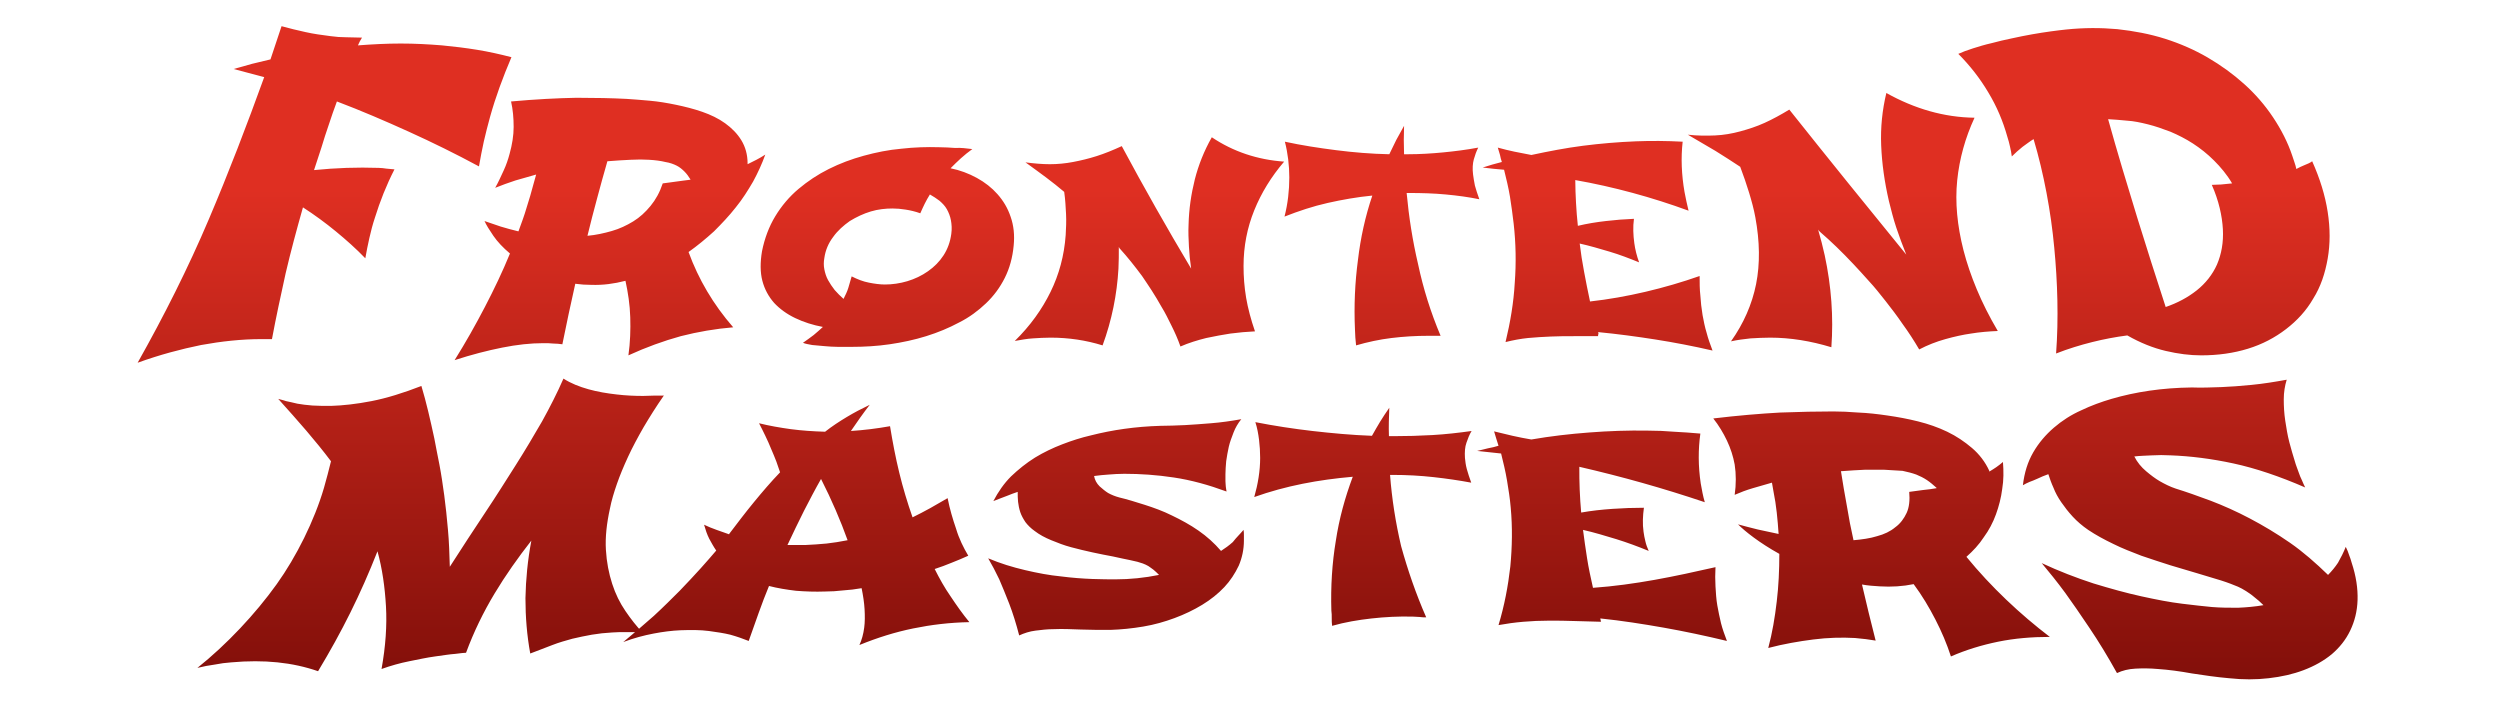 <svg xmlns="http://www.w3.org/2000/svg" viewBox="0 0 677.5 192.1" enable-background="new 0 0 677.5 192.1">
  <title>Frontend Masters Logo</title>
    <defs>
      <linearGradient id="fmg">
          <stop offset="0%"  stop-color="#df2f22"/>
          <stop offset="25%"  stop-color="#df2f22"/>
          <stop offset="100%" stop-color="#820f0a"/>
      </linearGradient>
      <linearGradient id="fmg_vertical" x1="0" x2="0" y1="0" y2="1"
  xmlns:xlink="http://www.w3.org/1999/xlink" xlink:href="#fmg"/>
      <filter id="dropshadow" height="130%">
        <feGaussianBlur in="SourceAlpha" stdDeviation="2"/>
        <feOffset dx="2" dy="2" result="offsetblur"/>
        <feComponentTransfer xmlns="http://www.w3.org/2000/svg">
          <feFuncA type="linear" slope="0.2"/>
        </feComponentTransfer>
        <feMerge>
          <feMergeNode/>
          <feMergeNode in="SourceGraphic"/>
        </feMerge>
      </filter>
    </defs>
    <path fill="url(#fmg_vertical)" style="filter:url(#dropshadow)" d="M68.9 89.9c-5.5 0-10.9.6-16.4 1.6-5.4 1.1-11.1 2.6-17.2 4.8 7.1-12.6 13.7-25.7 19.3-38.9 5.4-12.7 10.3-25.5 15-38.5l-8.3-2.2c1.7-.5 3.4-.9 5-1.4 1.6-.4 3.3-.8 5-1.2l1.5-4.5 1.5-4.5c2.1.6 4.3 1.1 6.5 1.6s4.5.8 6.8 1.1c1.4.2 2.8.3 4.2.3 1.4 0 2.8.1 4.3.1-.5.8-.7 1.2-1.1 2.1 4-.3 7.8-.5 11.6-.5s7.5.2 11.2.5c3.2.3 6.4.7 9.5 1.2 3.1.5 6.2 1.2 9.3 2-2.3 5.4-4.3 10.8-5.8 16.2-.6 2.2-1.2 4.5-1.7 6.7s-.9 4.5-1.3 6.7c-6.3-3.4-12.6-6.5-19-9.4-6.4-2.9-12.9-5.7-19.5-8.2-.8 2.1-1.5 4.2-2.2 6.3-.7 2.1-1.4 4.1-2 6.2-.8 2.5-1.2 3.7-2 6.1 3-.3 5.9-.5 8.8-.6 2.9-.1 5.8-.1 8.7 0 .7 0 1.4.1 2.1.2l2.2.2c-2.2 4.3-3.9 8.6-5.3 13.1-.6 1.8-1.1 3.7-1.5 5.5-.4 1.8-.8 3.7-1.1 5.5-2.5-2.6-5.2-5-8-7.3s-5.8-4.5-8.9-6.5c-1.7 6-3.3 11.9-4.7 17.9-1.3 5.9-2.6 11.9-3.7 17.8h-2.8zM196.7 86.7c-4.8.4-9.5 1.2-14.2 2.4-4.7 1.3-9.4 3-14.2 5.2.5-3.5.6-7 .5-10.3-.1-3.4-.6-6.7-1.3-9.9-3.1.8-6.1 1.2-9.2 1.1-1.5 0-3-.1-4.4-.3l-1.8 8.2-1.7 8.2c-.8-.1-1.6-.2-2.5-.2-.8-.1-1.7-.1-2.7-.1-3.4 0-7.1.4-11.1 1.2-4 .8-8.3 1.9-12.9 3.4 3-4.8 5.7-9.6 8.2-14.4 2.5-4.8 4.8-9.6 6.8-14.5-1.9-1.6-3.4-3.2-4.5-4.8-1.1-1.6-1.9-2.9-2.4-4 1.4.5 2.9 1 4.4 1.5 1.6.5 3.2.9 4.8 1.3.8-2.2 1.6-4.3 2.2-6.4.7-2.1 1.3-4.3 1.9-6.5l.7-2.5-5.6 1.6c-1.9.6-3.7 1.3-5.5 2 .9-1.6 1.6-3.2 2.3-4.7.7-1.5 1.2-3 1.6-4.5.7-2.5 1.1-5 1.1-7.3 0-2.4-.2-4.7-.7-6.9 6.6-.6 12.5-.9 17.7-1 5.1 0 9.7.1 13.6.3 1.8.1 3.9.3 6.3.5 2.3.2 4.7.6 7.1 1.1 2.4.5 4.8 1.1 7.1 1.9 2.3.8 4.4 1.8 6.2 3.1 1.8 1.3 3.3 2.8 4.4 4.6 1.1 1.8 1.7 3.9 1.7 6.3v.2l2.4-1.2c.8-.4 1.6-.9 2.4-1.4-.9 2.5-2 4.9-3.3 7.3-1.4 2.4-2.9 4.8-4.7 7-1.8 2.3-3.8 4.4-5.9 6.5-2.2 2-4.5 3.9-6.9 5.6 2.7 7.4 6.7 14.2 12.1 20.4zm-22.8-45.4c-1.5-.1-3.1-.1-5 0-1.8.1-4 .2-6.3.4-1 3.4-1.9 6.8-2.8 10.1-.9 3.4-1.8 6.7-2.6 10.1 2.3-.2 4.5-.7 6.6-1.3 2.1-.6 4-1.5 5.8-2.6 1.8-1.1 3.3-2.5 4.7-4.2 1.4-1.7 2.5-3.7 3.3-6.1 1.3-.2 2.5-.3 3.7-.5 1.2-.2 2.5-.3 3.8-.5v-.1c-.5-.8-1-1.5-1.6-2.1-.6-.6-1.3-1.2-2.1-1.6-.8-.4-1.8-.8-3.1-1-1.2-.3-2.7-.5-4.4-.6zM261.5 38.4c-1.1.8-2.1 1.6-3.1 2.5-1 .9-1.9 1.8-2.8 2.7 2.5.5 4.9 1.4 7.1 2.6 2.2 1.2 4.1 2.7 5.6 4.4 1.6 1.8 2.8 3.8 3.6 6.2.8 2.3 1.1 4.9.8 7.8-.3 3.2-1.1 6.1-2.4 8.7-1.3 2.6-3 4.9-5.1 6.9-2.1 2-4.5 3.8-7.3 5.2-2.8 1.5-5.7 2.7-8.9 3.7s-6.5 1.7-9.9 2.2c-3.4.5-6.9.7-10.3.7h-3.7c-1.3 0-2.5-.1-3.7-.2-1.2-.1-2.3-.2-3.3-.3-1-.2-1.8-.3-2.5-.6 1-.7 2-1.4 2.9-2.1.9-.7 1.7-1.5 2.5-2.2-2.7-.5-5.2-1.3-7.5-2.4-2.3-1.1-4.2-2.5-5.7-4.1-1.5-1.7-2.6-3.7-3.2-6-.6-2.3-.6-5-.1-8 .7-3.5 1.9-6.7 3.6-9.5 1.7-2.8 3.8-5.3 6.3-7.4 2.5-2.1 5.2-3.9 8.2-5.4s6.2-2.7 9.5-3.6c3.3-.9 6.7-1.6 10.2-1.9 3.5-.4 6.9-.5 10.2-.4 1.4 0 2.9.1 4.4.2 1.4-.1 3 .1 4.6.3zm-5.7 23c.2-1.4.1-2.6-.1-3.7s-.6-2.1-1.1-3c-.5-.9-1.2-1.6-2-2.3-.8-.6-1.7-1.2-2.6-1.7-.5.8-1 1.7-1.4 2.5-.4.8-.8 1.7-1.2 2.6-1.4-.5-2.7-.8-4-1-1.2-.2-2.4-.3-3.5-.3-1.9 0-3.9.2-5.9.8-2 .6-3.9 1.5-5.7 2.6-1.7 1.2-3.3 2.6-4.5 4.3-1.3 1.7-2.1 3.6-2.4 5.7-.2 1.1-.2 2.1 0 3.1s.5 2 1 2.9c.5.9 1.1 1.8 1.8 2.7.7.8 1.6 1.7 2.4 2.4.5-1 1-2 1.3-3 .3-1 .6-2 .9-3.1 1.6.8 3.1 1.4 4.7 1.7 1.5.3 3 .5 4.3.5 2 0 4.1-.3 6.1-.9 2-.6 3.9-1.5 5.6-2.7 1.7-1.2 3.1-2.6 4.2-4.3 1.1-1.7 1.8-3.6 2.1-5.8zM346 41.8c-3.5 4.1-6.2 8.5-8.1 13.2-1.9 4.7-2.9 9.7-2.9 15.1 0 2.8.2 5.6.7 8.6.5 2.9 1.3 5.9 2.4 9.1-2.2.1-4.4.3-6.7.6-2 .3-4.1.7-6.5 1.2-2.4.6-4.7 1.3-7 2.3-.7-2-1.5-3.8-2.4-5.6-.9-1.8-1.7-3.5-2.7-5.1-.9-1.6-1.8-3.1-2.7-4.5-.9-1.4-1.8-2.7-2.6-3.9-2-2.7-4-5.2-6-7.4l-.1-.1s-.1-.1-.1-.2l-.1-.2c0 2 0 4-.1 5.9-.4 7-1.8 14-4.3 20.8-4.5-1.4-9.2-2.1-14.1-2.1-1.6 0-3.2.1-4.8.2-1.6.1-3.2.4-4.9.7 4.2-4.1 7.4-8.6 9.7-13.3 2.3-4.7 3.7-9.8 4.1-15.4.1-1.8.2-3.7.1-5.7-.1-1.9-.2-3.9-.5-6-1.5-1.3-3.2-2.6-4.9-3.9-1.8-1.3-3.6-2.7-5.6-4.1 2.3.3 4.5.5 6.6.5 2.1 0 4.2-.2 6.3-.6 2.1-.4 4.2-.9 6.4-1.6 2.2-.7 4.4-1.6 6.8-2.7 6 11.2 12.3 22.3 18.8 33.2-.3-2-.5-4.1-.6-6-.1-2-.2-3.9-.1-5.9.1-4.2.7-8.3 1.7-12.3 1-3.9 2.5-7.7 4.6-11.4 5.8 3.9 12.4 6.1 19.6 6.6zM388.4 89h-3.2c-3.5 0-6.8.2-10.1.6-3.3.4-6.5 1.1-9.6 2l-.2-2.1-.1-2.1c-.3-6.6 0-12.9.8-18.9.7-6 2-11.9 3.9-17.5-4.1.4-8.1 1.1-12.1 2-4 .9-7.9 2.2-11.7 3.7.9-3.5 1.3-7.1 1.3-10.6 0-1.6-.1-3.3-.3-4.9-.2-1.6-.5-3.3-.9-4.8 4.6 1 9.2 1.7 13.9 2.3 4.7.6 9.5 1 14.4 1.1l1.9-3.9 2.1-3.8c-.1 2.6-.1 5.1 0 7.7h1.1c3.2 0 6.4-.2 9.5-.5 3.1-.3 6.3-.7 9.5-1.3-.5 1-.9 2.1-1.2 3.2-.3 1.1-.4 2.5-.2 4.1.1.9.3 1.9.5 3 .3 1.1.7 2.3 1.2 3.7-2.9-.6-5.9-1-9.1-1.3-3.2-.3-6.5-.4-10-.4h-.6c.6 6.5 1.6 12.9 3.1 19.3 1.4 6.6 3.4 13 6.1 19.4zM431.1 89.1h-6.5c-2.1 0-4.2 0-6.3.1-2.1.1-4.2.2-6.2.4s-4.1.6-6.1 1.1c1.3-5.4 2.2-10.7 2.5-16.1.4-5.3.3-10.7-.3-16-.3-2.4-.6-4.9-1-7.3-.4-2.4-1-4.9-1.6-7.3-2.3-.2-3.5-.3-5.8-.6l2.6-.8 2.6-.7c-.2-.6-.4-1.3-.5-1.9-.2-.6-.4-1.3-.6-2 1.5.4 3 .8 4.5 1.1 1.5.3 3 .6 4.6.9 4.7-1 9.3-1.9 14-2.5 4.7-.6 9.4-1 14.3-1.2 2.1-.1 4.2-.1 6.3-.1 2.1 0 4.2.1 6.4.2-.5 4.4-.3 9 .5 13.6.3 1.7.7 3.4 1.1 5.1-9.8-3.6-20.4-6.5-30.7-8.3 0 2.1.1 4.1.2 6.2.1 2.1.3 4.2.5 6.2 2.5-.6 5-1 7.6-1.3 2.5-.3 5.1-.5 7.6-.6-.3 2.2-.2 4.4.1 6.6.1.9.3 1.7.5 2.6.2.9.5 1.7.8 2.6-2.7-1.1-5.3-2.1-8-2.9-2.7-.8-5.4-1.6-8.1-2.2.3 2.5.7 5.1 1.2 7.7.5 2.6 1 5.3 1.6 8 9.9-1.1 20.3-3.6 29.7-6.9 0 1.8 0 3.6.2 5.3.1 1.7.3 3.5.6 5.3.3 1.6.6 3.2 1.1 4.8.4 1.6 1 3.2 1.6 4.8-5.2-1.2-10.4-2.2-15.5-3-5.1-.8-10.3-1.5-15.5-2 0 .1.1.3.1.5-.2.3-.1.5-.1.6zM533.1 29.9c-2.5 5.4-4.1 11.1-4.7 17-.6 5.9 0 12.2 1.7 18.9.9 3.5 2.1 7 3.6 10.6 1.5 3.6 3.4 7.4 5.7 11.3-2.4.1-4.9.3-7.3.7-2.1.3-4.4.8-6.9 1.5s-4.8 1.6-7.1 2.8c-1.4-2.4-2.9-4.7-4.5-6.9-1.5-2.2-3.1-4.3-4.6-6.2-1.5-1.9-3-3.8-4.5-5.4-1.5-1.7-2.9-3.2-4.2-4.6-3.1-3.3-6.1-6.2-9-8.7l-.2-.2-.2-.2-.2-.3c.7 2.4 1.3 4.7 1.8 7 1.8 8.4 2.4 16.7 1.8 24.9-5.6-1.7-11.1-2.6-16.6-2.6-1.8 0-3.5.1-5.3.2-1.8.2-3.5.4-5.3.8 3.4-4.8 5.7-10 6.8-15.5s1-11.6-.2-18.1c-.4-2.2-1-4.4-1.7-6.7s-1.5-4.6-2.4-7c-2.1-1.4-4.3-2.8-6.7-4.3-2.4-1.4-4.9-2.9-7.5-4.4 2.6.3 5.1.3 7.4.2 2.3-.1 4.6-.5 6.8-1.1 2.2-.6 4.4-1.3 6.6-2.3 2.2-1 4.4-2.2 6.7-3.6 10.5 13.2 21.1 26.3 31.7 39.3-1-2.5-1.9-4.9-2.7-7.3-.8-2.4-1.4-4.8-2-7.2-1.2-5.2-1.9-10.2-2.1-15.1-.2-4.9.3-9.6 1.4-14.2 7.7 4.3 15.7 6.6 23.9 6.7zM624.6 41.7c2.1 4.7 3.5 9.2 4.2 13.7.7 4.5.7 8.7 0 12.7s-1.9 7.6-3.9 10.8c-1.9 3.3-4.4 6-7.4 8.3-3 2.3-6.4 4.1-10.3 5.3-3.9 1.2-8.1 1.8-12.7 1.8-3 0-6.2-.4-9.6-1.2-3.4-.8-6.9-2.2-10.4-4.2-3.1.4-6.3 1-9.5 1.8s-6.5 1.8-9.8 3.1c.7-9.4.4-19.4-.5-28.7-.9-9.7-2.8-20-5.6-29.4-1 .6-2 1.4-3 2.1-1 .8-2 1.7-2.9 2.6-.1-.9-.3-1.8-.5-2.7-.2-.9-.4-1.7-.7-2.6-1.2-4.3-2.9-8.3-5.2-12.1-2.2-3.7-4.9-7.2-8.1-10.4 1.1-.5 2.4-1 4-1.5s3.2-1 5-1.4c1.8-.5 3.6-.9 5.5-1.3s3.7-.8 5.5-1.1c1.8-.3 3.5-.6 5.1-.8 1.6-.2 3-.4 4.1-.5 4.8-.5 9.4-.5 13.9-.1 4.5.5 8.8 1.3 12.9 2.6s8 3 11.6 5.1c3.6 2.1 6.9 4.5 9.9 7.2s5.6 5.7 7.8 9 4 6.8 5.2 10.4l.6 1.8c.2.6.4 1.2.5 1.8.7-.4 1.4-.7 2.1-1 1-.4 1.7-.7 2.2-1.1zm-21.7 6c-1.4-2.4-3.1-4.4-4.9-6.2-1.8-1.8-3.7-3.3-5.7-4.6-2-1.3-4-2.3-6.1-3.2-2.1-.8-4.1-1.5-6.1-2s-3.9-.9-5.7-1c-1.8-.2-3.5-.3-5.1-.4 2.5 9 5.2 17.9 7.9 26.7 2.5 8.1 5.1 16.2 7.7 24.2 3.2-1.1 6-2.6 8.4-4.5 2.4-1.9 4.3-4.3 5.5-7 1.2-2.8 1.8-6 1.6-9.6s-1.1-7.7-3-12c.8 0 1.6-.1 2.5-.1 1.1-.1 2.1-.2 3-.3zM177.9 105.2c-2.1 3-3.9 5.9-5.5 8.6-1.6 2.8-3 5.4-4.2 8-1.2 2.6-2.2 5-3 7.3-.8 2.3-1.5 4.6-1.9 6.7-.9 4.1-1.3 7.8-1.1 11.2.2 3.4.8 6.4 1.7 9.2.9 2.8 2.1 5.2 3.6 7.4s3 4.1 4.6 5.8c-1.5-.1-2.9-.1-4.3-.1s-2.7 0-3.9.1c-1.9.1-3.7.3-5.5.6-1.8.3-3.5.7-5.3 1.1-1.8.5-3.6 1-5.4 1.7-1.9.7-3.8 1.5-6 2.3-.9-4.9-1.3-9.9-1.3-15 .1-5.1.6-10.3 1.6-15.6-3.6 4.6-7 9.4-10 14.4s-5.6 10.3-7.7 16c-.4 0-1.4.1-2.9.3-1.5.1-3.3.4-5.5.7-2.2.3-4.5.8-7 1.3s-5 1.2-7.5 2.1c1.1-6.1 1.5-11.8 1.2-17-.3-5.2-1-10.2-2.3-14.9-4.6 11.7-9.6 21.7-16.1 32.5-6.9-2.4-14.6-3.2-23.5-2.4-1.5.1-3 .3-4.5.6-1.5.2-3.1.5-4.7.9 7.9-6.3 15.7-14.6 21.5-22.7 5.3-7.4 10.2-17.2 12.8-26.1.7-2.4 1.3-4.8 1.9-7.2-2.1-2.8-4.4-5.6-6.7-8.3-2.4-2.8-4.9-5.6-7.6-8.6.6.2 1.3.3 2.1.6.9.2 1.9.4 3.1.7 1.2.2 2.6.4 4.1.5 1.5.1 3.2.1 5 .1 3.2-.1 6.9-.5 11-1.3s8.6-2.2 13.5-4.1c1.3 4.3 2.4 9.1 3.5 14.2.4 2.2.9 4.6 1.4 7.2.5 2.6.9 5.4 1.3 8.3.4 2.9.7 6 1 9.3.3 3.2.4 6.6.5 10 3.4-5.3 6.6-10.2 9.6-14.7s5.7-8.8 8.3-12.9c2.6-4.1 4.9-8 7.1-11.8 2.1-3.8 4.1-7.7 5.8-11.6 2 1.3 4.3 2.2 6.8 2.9 2.5.7 5 1.1 7.6 1.4 2.5.3 4.9.4 7.2.4 2.1-.1 4-.1 5.6-.1zM260.4 148.6c-1.5.7-3 1.3-4.5 1.9-1.5.6-3 1.2-4.6 1.7 1.3 2.6 2.7 5.1 4.3 7.4 1.6 2.4 3.2 4.7 5.1 7-5.3.1-10.3.7-15.2 1.7-4.9 1-9.7 2.5-14.6 4.5.3-.7.6-1.4.8-2.2.2-.8.4-1.6.5-2.5.2-1.5.2-3.2.1-5-.1-1.8-.4-3.7-.8-5.7-1.7.3-3.4.5-5 .6-1.7.2-3.3.3-4.9.3-2.7.1-5.4 0-7.9-.2-2.5-.3-5-.7-7.3-1.3-1 2.4-1.9 4.8-2.8 7.3-.9 2.5-1.8 5-2.7 7.6-1.5-.6-3.2-1.2-5-1.7-1.6-.4-3.6-.7-5.8-1-2.3-.3-4.8-.3-7.7-.2-2.3.1-4.7.4-7.3.9-2.6.5-5.3 1.2-8.2 2.3 2.9-2.4 5.7-4.8 8.3-7.1 2.6-2.4 4.9-4.7 7-6.8 2.1-2.2 4-4.2 5.7-6.1 1.7-1.9 3.1-3.5 4.2-4.8-.7-1-1.3-2.1-1.9-3.2-.6-1.2-1-2.4-1.4-3.8 1.1.5 2.2 1 3.4 1.4l3.4 1.2v-.1c2.2-2.9 4.4-5.8 6.7-8.6s4.6-5.5 7.1-8.1c-.3-.9-.6-1.8-1-2.9-.4-1.1-.9-2.2-1.4-3.4-.5-1.2-1-2.4-1.6-3.6-.6-1.2-1.1-2.3-1.7-3.4 2.8.7 5.7 1.2 8.6 1.6 3 .4 6.1.6 9.3.7 1.9-1.5 3.9-2.8 5.9-4 2-1.2 4.1-2.3 6.2-3.3-.9 1.1-1.7 2.3-2.6 3.5l-2.5 3.6c1.8-.1 3.5-.3 5.3-.5 1.8-.2 3.5-.5 5.3-.8.7 4.3 1.5 8.5 2.5 12.6s2.2 8.1 3.6 12.1c1.6-.8 3.2-1.6 4.8-2.5l4.7-2.7c.6 3 1.4 5.7 2.3 8.3.8 2.7 2 5.1 3.3 7.3zm-32.7-4.2c-1.9-5.3-4.3-10.9-7.2-16.6-1.6 2.8-3.1 5.7-4.6 8.6-1.5 3-3 6.1-4.5 9.3h4.8c1.9-.1 3.9-.2 5.8-.4 1.8-.2 3.7-.5 5.7-.9zM335 141.6c.1.5.1 1 .1 1.5v1.4c0 2.4-.5 4.7-1.4 6.8-1 2.1-2.3 4.1-3.9 5.8-1.7 1.8-3.7 3.4-6 4.8s-4.8 2.6-7.5 3.6-5.5 1.8-8.5 2.3c-3 .5-5.9.8-8.9.9-2.8 0-5.4 0-8-.1-2.6-.1-5-.2-7.3-.1-1.8 0-3.4.2-5 .4s-3.1.7-4.4 1.3c-.8-3.1-1.7-6-2.7-8.6-1-2.6-1.9-4.7-2.7-6.6-1-2.1-2-4-3-5.7 3.3 1.4 6.6 2.4 10 3.2 3.4.8 6.6 1.4 9.7 1.7 3.1.4 5.9.6 8.5.7 2.6.1 4.7.1 6.4.1 1.9 0 3.8-.1 5.8-.3 2-.2 3.9-.5 5.9-.9-.5-.5-1-1-1.5-1.4-.5-.4-1-.7-1.4-1-.5-.3-1-.5-1.5-.7-.8-.3-1.9-.6-3.4-.9-1.4-.3-3-.6-4.7-1-1.7-.3-3.6-.7-5.5-1.1-1.9-.4-3.9-.9-5.8-1.4-1.9-.5-3.7-1.2-5.4-1.9-1.7-.7-3.2-1.5-4.5-2.5-1-.7-1.9-1.6-2.5-2.4-.6-.9-1.1-1.8-1.4-2.7-.3-.9-.5-1.9-.6-2.8-.1-.9-.1-1.8-.1-2.7-1 .3-1.9.7-2.7 1-.8.3-1.5.6-2.1.8l-1.8.7c1.3-2.5 2.9-4.8 4.8-6.7 2-1.9 4.1-3.6 6.5-5.1 2.3-1.4 4.8-2.6 7.4-3.6 2.6-1 5.1-1.8 7.7-2.4 5.9-1.5 12.1-2.4 18.9-2.6 2.1 0 4.3-.1 6.7-.2 2-.1 4.4-.3 7-.5 2.6-.2 5.4-.6 8.2-1.1-.9 1.1-1.6 2.3-2.1 3.6-.5 1.3-1 2.6-1.3 3.9-.3 1.3-.5 2.6-.7 3.9-.1 1.3-.2 2.4-.2 3.5v1.9c0 .6.1 1.1.1 1.5.1.5.1.9.2 1.3-4.9-1.8-9.6-3.1-14.3-3.8-4.6-.7-9.1-1-13.4-1-1.5 0-2.9.1-4.2.2-1.3.1-2.7.2-4 .4.2 1.1.7 2 1.5 2.8.8.7 1.5 1.3 2.3 1.8.9.5 1.9.9 3 1.2 2.1.5 4.4 1.2 6.9 2s5 1.7 7.4 2.9c2.5 1.2 4.9 2.5 7.2 4.1 2.3 1.6 4.3 3.4 6.1 5.5 1.1-.7 2.2-1.5 3.2-2.4 1-1.3 2-2.2 2.9-3.3zM384.5 165.3c-.6 0-1.2 0-1.8-.1l-1.8-.1c-3.9-.1-7.6.1-11.2.5-3.6.4-7.2 1-10.7 2-.1-.7-.1-1.4-.1-2.1 0-.7 0-1.4-.1-2-.2-6.6.2-12.9 1.2-18.9.9-6 2.5-11.8 4.6-17.4-4.6.4-9.1 1-13.6 1.9s-8.9 2.1-13.1 3.6c1-3.5 1.6-7.1 1.6-10.6 0-1.6-.1-3.3-.3-4.9-.2-1.6-.5-3.3-1-4.8 5.1 1 10.3 1.8 15.5 2.4 5.3.6 10.6 1.1 16.1 1.3.7-1.3 1.5-2.6 2.2-3.8.8-1.3 1.6-2.5 2.5-3.8-.1 2.6-.2 5.1-.1 7.7h1.2c3.6 0 7.1-.1 10.6-.3 3.5-.2 7-.6 10.6-1.1-.6 1-1 2-1.4 3.2-.4 1.1-.5 2.5-.4 4.1.1.9.2 1.9.5 3s.7 2.3 1.2 3.7c-3.2-.6-6.6-1.1-10.2-1.5-3.6-.4-7.3-.6-11.1-.6h-.7c.5 6.5 1.5 12.9 3 19.3 1.8 6.5 4 12.9 6.8 19.3zM431.9 166.5l-7.2-.2c-2.4-.1-4.7-.1-7-.1s-4.6.1-6.9.3c-2.3.2-4.5.5-6.7.9 1.6-5.3 2.6-10.6 3.2-15.9.5-5.3.6-10.6.1-16-.2-2.4-.6-4.9-1-7.3-.4-2.4-1-4.9-1.6-7.3l-6.5-.7c1-.2 2-.5 2.9-.7 1-.2 2-.4 2.9-.7-.2-.7-.4-1.3-.6-1.9-.2-.6-.4-1.3-.6-2 1.7.4 3.4.8 5 1.2 1.7.4 3.4.7 5.1 1 5.2-.9 10.4-1.5 15.7-1.9 5.2-.4 10.5-.6 16-.5 2.3 0 4.7.1 7 .3 2.3.1 4.7.3 7.1.5-.6 4.3-.6 8.8.1 13.5.3 1.7.6 3.4 1.1 5.1-11.3-3.8-22.3-6.9-34-9.6 0 2.1 0 4.1.1 6.2.1 2.1.2 4.1.4 6.2 2.8-.5 5.6-.8 8.5-1 2.8-.2 5.7-.3 8.5-.3-.3 2.2-.4 4.4-.1 6.5.1.9.3 1.7.5 2.6.2.9.5 1.7.9 2.6-2.9-1.2-5.9-2.3-8.8-3.2-3-.9-5.9-1.8-9-2.5.3 2.5.7 5 1.1 7.7.4 2.6 1 5.3 1.6 8 11.3-.8 22.2-3.1 33.2-5.6-.1 1.8-.1 3.5 0 5.2.1 1.7.2 3.5.5 5.2.3 1.6.6 3.2 1 4.8.4 1.6 1 3.2 1.6 4.8-5.8-1.4-11.5-2.6-17.1-3.6-5.7-1-11.4-1.9-17.2-2.5 0 .1 0 .3.1.5 0 .1 0 .3.1.4zM553.5 170.6c-4.9 0-9.6.4-14 1.3s-8.7 2.2-12.8 4c-1.1-3.4-2.5-6.7-4.2-10-1.7-3.3-3.6-6.5-5.9-9.6-2.9.6-6 .8-9.2.6-1.6-.1-3.2-.2-4.8-.5l1.8 7.6 1.9 7.6-2.7-.4c-.9-.1-1.9-.2-2.9-.3-3.6-.2-7.4-.1-11.3.4-3.9.5-8 1.2-12.2 2.3 1.1-4.1 1.8-8.3 2.3-12.6.5-4.2.7-8.5.7-12.9-2.7-1.5-5-3-6.9-4.4-1.9-1.4-3.3-2.6-4.3-3.6 1.7.5 3.5.9 5.4 1.4 1.8.4 3.7.8 5.6 1.2-.1-1.9-.3-3.8-.5-5.8-.2-1.9-.5-3.8-.9-5.8l-.4-2.3-5.2 1.5c-1.7.5-3.3 1.1-4.9 1.8.2-1.4.3-2.8.3-4.2 0-1.4-.1-2.7-.3-4-.4-2.2-1.1-4.4-2.1-6.5-1-2.1-2.2-4.1-3.7-6 6.7-.8 12.7-1.3 18.1-1.6 5.4-.2 10.2-.3 14.4-.3 2 0 4.3.1 6.8.3 2.5.1 5.2.4 7.9.8 2.8.4 5.5.9 8.3 1.6 2.8.7 5.4 1.6 7.9 2.8 2.5 1.2 4.7 2.7 6.7 4.4 2 1.7 3.6 3.8 4.7 6.2v.2c.7-.4 1.3-.8 1.9-1.2.6-.4 1.2-.9 1.8-1.4.2 2.5.2 4.9-.2 7.3-.3 2.4-.9 4.7-1.7 6.9-.8 2.2-1.9 4.3-3.3 6.2-1.3 2-2.9 3.7-4.7 5.3 6.7 8.2 14.6 15.6 22.6 21.7zm-44.9-45.3h-5.2c-1.9.1-4.1.2-6.5.4.5 3.1 1 6.3 1.6 9.4.5 3.1 1.1 6.2 1.8 9.3 2.3-.2 4.5-.5 6.4-1.1 1.9-.5 3.6-1.3 4.9-2.4 1.4-1 2.4-2.4 3.1-3.9s.9-3.5.7-5.7l3.7-.5c1.2-.1 2.5-.3 3.7-.5v-.1c-.9-.8-1.7-1.5-2.6-2.1-.9-.6-1.9-1.1-2.9-1.5-1.1-.4-2.3-.7-3.7-1-1.4-.1-3.1-.2-5-.3zM633.7 146.2c.4.8.7 1.5.9 2.2.3.7.5 1.4.7 2.1 1.2 3.6 1.7 7 1.6 10.1-.1 3.1-.8 5.8-2 8.3-1.2 2.5-2.9 4.6-5 6.4-2.2 1.8-4.7 3.2-7.6 4.3-2.9 1.1-6 1.8-9.5 2.2-3.4.4-7 .4-10.7 0-3.5-.3-6.8-.8-10.1-1.3-3.3-.6-6.3-1-9.2-1.2-2.2-.2-4.2-.2-6.1-.1-1.9.1-3.5.5-5 1.2-2.5-4.5-5-8.6-7.5-12.3-2.5-3.7-4.6-6.8-6.5-9.4-2.2-3-4.4-5.7-6.4-8.1 4.7 2.2 9.4 4 14 5.5 4.6 1.4 8.9 2.6 13 3.5 4.1.9 7.7 1.6 11 2 3.3.4 5.9.7 8.1.9 2.4.2 4.7.2 7.1.2 2.3-.1 4.6-.3 6.9-.7-.8-.8-1.7-1.6-2.5-2.2-.8-.7-1.6-1.2-2.2-1.6-.8-.5-1.5-.9-2.2-1.2-1.2-.5-2.7-1.1-4.6-1.7-1.9-.6-4-1.2-6.3-1.9s-4.8-1.4-7.4-2.2c-2.6-.8-5.2-1.7-7.9-2.6-2.6-1-5.2-2-7.6-3.2-2.5-1.2-4.7-2.4-6.8-3.8-1.6-1.1-3-2.3-4.2-3.6-1.2-1.3-2.2-2.6-3.1-3.9s-1.6-2.6-2.1-3.9c-.6-1.3-1-2.5-1.4-3.7-1.1.4-2.1.8-2.9 1.2-.9.4-1.6.7-2.2.9-.7.3-1.1.5-1.8.9.4-3.4 1.3-6.3 2.8-8.9 1.5-2.6 3.4-4.8 5.6-6.7 2.2-1.9 4.7-3.5 7.4-4.7 2.7-1.3 5.5-2.3 8.2-3.1 6.5-1.9 13.7-3 21.8-3.1 2.5.1 5.2 0 8-.1 2.4-.1 5.2-.3 8.2-.6 3.1-.3 6.2-.8 9.5-1.4-.5 1.6-.8 3.4-.8 5.3s.1 3.8.4 5.8c.3 1.9.6 3.9 1.1 5.8.5 1.9 1 3.6 1.5 5.2.3 1.1.7 2 1 2.9.3.9.6 1.6.9 2.2.3.7.6 1.4.9 2-6.9-3-13.4-5.2-19.4-6.5-6-1.3-11.7-2-17-2.2-1.8-.1-3.5-.1-5.1 0-1.6.1-3.2.1-4.8.3.8 1.6 1.9 2.9 3.2 4 1.3 1.1 2.5 2 3.7 2.7 1.4.8 2.8 1.5 4.3 2 2.9.9 6 2 9.5 3.3 3.4 1.3 7 2.9 10.6 4.8s7.3 4.1 10.9 6.6c3.6 2.5 7 5.5 10.3 8.7 1-1 1.9-2.1 2.7-3.3.8-1.4 1.5-2.8 2.1-4.3z"/></svg>